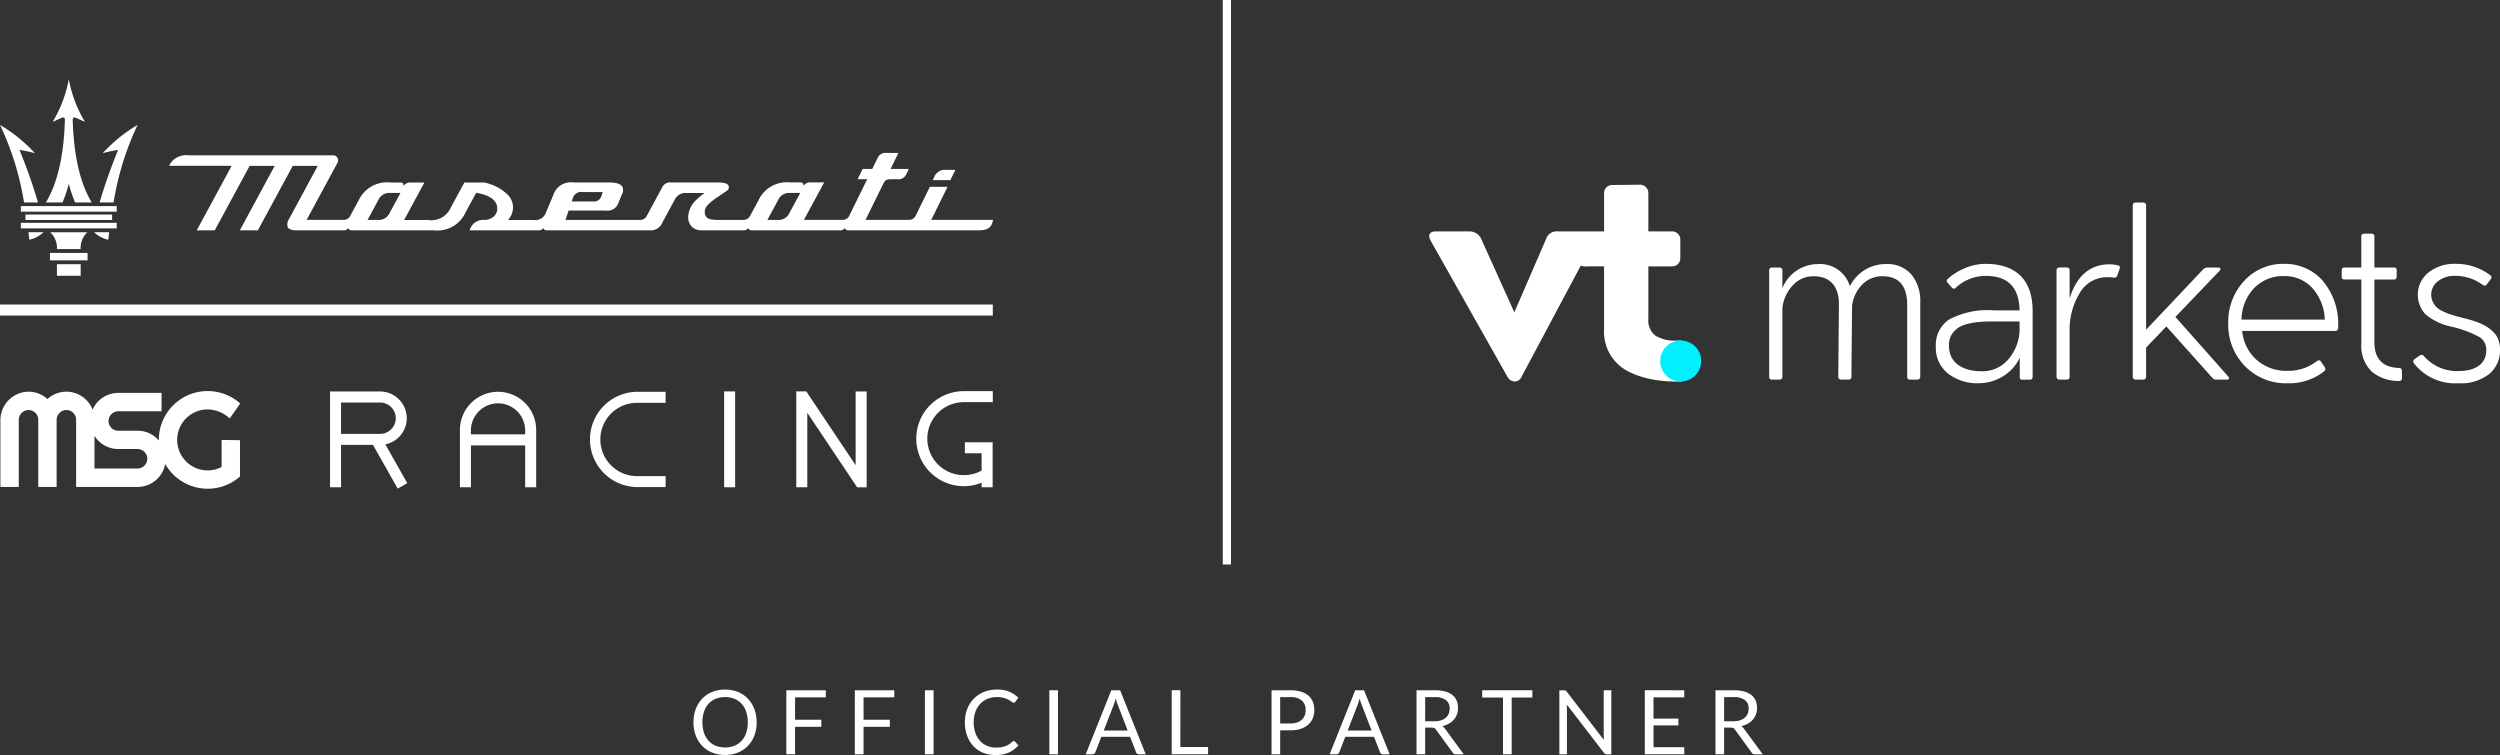 <svg xmlns="http://www.w3.org/2000/svg" width="275" height="83.052" viewBox="0 0 275 83.052">
  <rect x="0" y="0" width="275" height="83.052" fill="#333333" stroke="none"/>
  <g id="Group_164098" data-name="Group 164098" transform="translate(19184 -3506.311)">
    <path id="Path_83485" data-name="Path 83485" d="M189.771,35.34H187.83l.137-.279a1.284,1.284,0,0,1,1.37-.852h.99l-.555,1.13" transform="translate(-19269.232 3490.787)" fill="#fff"/>
    <path id="Path_83486" data-name="Path 83486" d="M102.289,37.391a1.307,1.307,0,0,1-1.33.777h-1.1l1.186-2.192a1.319,1.319,0,0,1,1.328-.772h1.1l-1.183,2.188m-43.981,0a1.307,1.307,0,0,1-1.33.777h-1.1q.594-1.1,1.186-2.192A1.319,1.319,0,0,1,58.4,35.2h1.1l-1.184,2.188m20.165-1.67a.947.947,0,0,1,1.059-.616H81.75l-.153.456a.85.85,0,0,1-.955.579H78.329l.144-.42m39.417,2.441,1.785-3.63h-1.942l-1.54,3.133a.8.8,0,0,1-.819.5l-4.718,0,1.909-3.882c.269-.547.37-.586,1-.586h.564a.955.955,0,0,0,1.029-.593l.263-.537h-2.012l.866-1.762H113a.955.955,0,0,0-1.029.588q-.288.587-.576,1.174h-1.056l-.555,1.13h1.056l-1.952,3.971a.8.8,0,0,1-.817.5l-4.193,0,2.229-4.12h-1.539a.824.824,0,0,0-.738.39c0-.3-.107-.39-.388-.391h-1.068A3.438,3.438,0,0,0,98.888,36l-.907,1.676a.827.827,0,0,1-.816.493h-2.7c-.979,0-1.362-.142-1.47-.66-.116-.559.131-1.013,1.441-1.89l.742-.5c.345-.231.484-.351.438-.6-.041-.224-.175-.471-1.245-.471H89.29a.979.979,0,0,0-1.031.594L86.615,37.68a.825.825,0,0,1-.816.491H77.647l.348-1.035h4.072a1.265,1.265,0,0,0,1.426-.9l.389-.926A.891.891,0,0,0,83.9,34.5c-.192-.293-.684-.448-1.423-.448H78.562a2.031,2.031,0,0,0-2.259,1.4l-.812,1.933a1.222,1.222,0,0,1-1.337.793h-2.8l.176-.267a1.967,1.967,0,0,0-.291-2.567,5.134,5.134,0,0,0-2.54-1.289H66.528l-1.5,2.766a2.335,2.335,0,0,1-2.5,1.356H59.9l2.23-4.122H60.587a.822.822,0,0,0-.738.39c0-.3-.107-.39-.389-.391H58.4A3.439,3.439,0,0,0,54.907,36L54,37.676a.817.817,0,0,1-.816.491h-4.01l3.4-6.288a.552.552,0,0,0-.479-.817H36.169a2.066,2.066,0,0,0-2.128,1.157l6.886,0-3.838,7.094h1.982l3.838-7.093h2.757l-3.837,7.092h1.982l3.837-7.091H50.4L47.237,38.08a1,1,0,0,0-.132.9c.128.218.451.334.931.334H53.26a.586.586,0,0,0,.525-.277c0,.211.177.277.377.277h8.982a3.4,3.4,0,0,0,3.5-1.942l1.183-2.188.122.023c1.415.272,2.133.8,2.194,1.622a1.149,1.149,0,0,1-.3.882,1.507,1.507,0,0,1-1.113.457,1.546,1.546,0,0,0-1.619,1.145h7.6a.586.586,0,0,0,.526-.277c0,.211.176.277.377.277H86.863a1.393,1.393,0,0,0,1.467-.9l1.317-2.435a1.318,1.318,0,0,1,1.33-.772h1.982a7.4,7.4,0,0,0-.994.83,2.722,2.722,0,0,0-.805,1.627,1.531,1.531,0,0,0,.341,1.2,1.454,1.454,0,0,0,1.122.45h4.624a.585.585,0,0,0,.525-.277c0,.211.177.277.377.277h9.729a.585.585,0,0,0,.525-.277c0,.211.177.277.377.277h14.389c.867,0,1.307-.285,1.47-.953.017-.068.033-.137.05-.2l-6.8,0" transform="translate(-19199.447 3492.333)" fill="#fff"/>
    <path id="Path_83487" data-name="Path 83487" d="M10.061,51.753v-.818H14.2v.818H10.061Z" transform="translate(-19188.566 3483.198)" fill="#fff"/>
    <path id="Path_83488" data-name="Path 83488" d="M12.769,54.479h1.306V53.208H11.463v1.271Z" transform="translate(-19189.201 3482.167)" fill="#fff"/>
    <path id="Path_83489" data-name="Path 83489" d="M10.849,48.621a2.328,2.328,0,0,0-.74-1.853H14.2a2.328,2.328,0,0,0-.74,1.853H10.849Z" transform="translate(-19188.588 3485.089)" fill="#fff"/>
    <path id="Path_83490" data-name="Path 83490" d="M5.129,43.8v-.6H14.66v.6H5.129Z" transform="translate(-19186.328 3486.712)" fill="#fff"/>
    <path id="Path_83491" data-name="Path 83491" d="M5.824,47.595a3.352,3.352,0,0,0,1.555-.828H5.721c.035.276.069.552.1.828" transform="translate(-19186.596 3485.089)" fill="#fff"/>
    <path id="Path_83492" data-name="Path 83492" d="M20.506,47.595a3.352,3.352,0,0,1-1.555-.828h1.658c-.034.276-.069.552-.1.828" transform="translate(-19192.6 3485.089)" fill="#fff"/>
    <path id="Path_83493" data-name="Path 83493" d="M2.64,33.681A31.2,31.2,0,0,0,0,25.152a16.787,16.787,0,0,1,3.842,3.113,15.433,15.433,0,0,0-1.7-.365,60.84,60.84,0,0,1,2.042,5.781Z" transform="translate(-19184 3494.898)" fill="#fff"/>
    <path id="Path_83494" data-name="Path 83494" d="M21.6,33.681a31.222,31.222,0,0,1,2.64-8.529,16.787,16.787,0,0,0-3.842,3.113,15.433,15.433,0,0,1,1.7-.365,60.841,60.841,0,0,0-2.042,5.781Z" transform="translate(-19193.102 3494.898)" fill="#fff"/>
    <path id="Path_83495" data-name="Path 83495" d="M4.2,42.107V41.5H14.746v.612H4.2Z" transform="translate(-19185.908 3487.482)" fill="#fff"/>
    <path id="Path_83496" data-name="Path 83496" d="M9.987,20.647a14.024,14.024,0,0,0,1.776-4.693,14.036,14.036,0,0,0,1.776,4.693c-.29-.132-.6-.272-.937-.424-.294-.132-.42-.055-.41.253.1,3.008.535,6.427,2.087,9.031H12.452a15.24,15.24,0,0,1-.689-2.051,15.313,15.313,0,0,1-.688,2.051H9.246c1.552-2.6,1.989-6.024,2.088-9.031.01-.308-.115-.385-.41-.253-.34.152-.647.292-.937.424" transform="translate(-19188.195 3499.072)" fill="#fff"/>
    <path id="Path_83497" data-name="Path 83497" d="M4.2,45.485v-.612H14.746v.612H4.2Z" transform="translate(-19185.908 3485.949)" fill="#fff"/>
    <rect id="Rectangle_147989" data-name="Rectangle 147989" width="109.208" height="1.212" transform="translate(-19184 3539.809)" fill="#fff"/>
    <rect id="Rectangle_147990" data-name="Rectangle 147990" width="1.212" height="10.543" transform="translate(-19104.346 3549.366)" fill="#fff"/>
    <path id="Path_83498" data-name="Path 83498" d="M166.886,78.832v8.107l-5.316-7.947-.113-.169h-1.1V89.366h1.211V81.172l5.316,7.946.171.256H168.1V78.832Z" transform="translate(-19256.766 3470.543)" fill="#fff"/>
    <path id="Path_83499" data-name="Path 83499" d="M74.9,81.773a2.94,2.94,0,0,0-2.937-2.936H67.673v0H66.461V89.371h1.212V84.709h3.511l2.721,4.81,1.054-.6-2.415-4.269a2.941,2.941,0,0,0,2.36-2.879m-1.212,0A1.727,1.727,0,0,1,71.966,83.5H67.673v-3.45h4.293a1.727,1.727,0,0,1,1.725,1.725" transform="translate(-19214.158 3470.538)" fill="#fff"/>
    <path id="Path_83500" data-name="Path 83500" d="M96.812,78.9A4.2,4.2,0,0,0,92.618,83.1V89.4H93.83V84.8h5.965v4.6h1.212V83.1A4.2,4.2,0,0,0,96.812,78.9m2.983,4.683H93.83V83.1a2.983,2.983,0,0,1,5.965,0Z" transform="translate(-19226.027 3470.507)" fill="#fff"/>
    <path id="Path_83501" data-name="Path 83501" d="M127.073,88.175h-3.152a4.03,4.03,0,0,1,0-8.06h3.152V78.9h-3.152a5.242,5.242,0,0,0,0,10.483h3.152Z" transform="translate(-19237.854 3470.507)" fill="#fff"/>
    <path id="Path_83502" data-name="Path 83502" d="M189.753,79.981h3.188V78.769h-3.188a5.227,5.227,0,1,0,1.96,10.072v.5h1.211V84.389H189.87V85.6h1.843v1.9a4.015,4.015,0,1,1-1.96-7.52" transform="translate(-19267.734 3470.568)" fill="#fff"/>
    <path id="Path_83503" data-name="Path 83503" d="M24.416,84.127v2.879a.161.161,0,0,1-.09.145,3.354,3.354,0,1,1-1.446-6.38,3.647,3.647,0,0,1,2.426.993l1.155-1.645a5.373,5.373,0,0,0-8.954,4c0,.023,0,.046,0,.069a3.083,3.083,0,0,0-2.34-1.075v2.019a1.074,1.074,0,0,1,1.072,1.127,1.094,1.094,0,0,1-1.1,1.019H10.431v-3.6a3.092,3.092,0,0,0,2.619,1.451h2.12V83.118h-2.12a1.074,1.074,0,0,1-1.072-1.127,1.094,1.094,0,0,1,1.1-1.019h4.731V78.952H13.049A3.1,3.1,0,0,0,10.221,80.8,3.089,3.089,0,0,0,5.256,79.63a3.081,3.081,0,0,0-2.1-.809A3.134,3.134,0,0,0,.081,81.977V89.3H2.1v-7.36a1.094,1.094,0,0,1,1.019-1.1,1.074,1.074,0,0,1,1.127,1.072V89.3H6.265v-7.36a1.094,1.094,0,0,1,1.019-1.1,1.074,1.074,0,0,1,1.127,1.072V89.3h2.019v0H15.17a3.1,3.1,0,0,0,3.04-2.529,5.369,5.369,0,0,0,8.226,1.38V84.159l-1.009-.015Z" transform="translate(-19184.037 3470.575)" fill="#fff"/>
    <line id="Line_123" data-name="Line 123" y2="62.092" transform="translate(-19049.043 3506.311)" fill="none" stroke="#fff" stroke-width="0.901"/>
    <path id="Path_83504" data-name="Path 83504" d="M146.605,142.464a4.066,4.066,0,0,1-.251,1.453,3.326,3.326,0,0,1-.708,1.138,3.156,3.156,0,0,1-1.1.74,3.952,3.952,0,0,1-2.834,0,3.17,3.17,0,0,1-1.1-.74,3.325,3.325,0,0,1-.708-1.138,4.334,4.334,0,0,1,0-2.905,3.353,3.353,0,0,1,.708-1.141,3.173,3.173,0,0,1,1.1-.745,3.906,3.906,0,0,1,2.834,0,3.159,3.159,0,0,1,1.1.745,3.353,3.353,0,0,1,.708,1.141,4.063,4.063,0,0,1,.251,1.452m-.978,0a3.566,3.566,0,0,0-.177-1.165,2.463,2.463,0,0,0-.5-.872,2.168,2.168,0,0,0-.787-.548,2.854,2.854,0,0,0-2.06,0,2.191,2.191,0,0,0-.789.548,2.436,2.436,0,0,0-.5.872,3.916,3.916,0,0,0,0,2.328,2.44,2.44,0,0,0,.5.87,2.172,2.172,0,0,0,.789.546,2.9,2.9,0,0,0,2.06,0,2.15,2.15,0,0,0,.787-.546,2.468,2.468,0,0,0,.5-.87,3.545,3.545,0,0,0,.177-1.163" transform="translate(-19247.373 3443.3)" fill="#fff"/>
    <path id="Path_83505" data-name="Path 83505" d="M162.7,139.005v.777h-3.382v2.463h2.891v.777h-2.891v3.028h-.959v-7.045Z" transform="translate(-19255.861 3443.234)" fill="#fff"/>
    <path id="Path_83506" data-name="Path 83506" d="M176.49,139.005v.777h-3.382v2.463H176v.777h-2.891v3.028h-.959v-7.045Z" transform="translate(-19262.117 3443.234)" fill="#fff"/>
    <rect id="Rectangle_147991" data-name="Rectangle 147991" width="0.954" height="7.045" transform="translate(-19082.26 3582.239)" fill="#fff"/>
    <path id="Path_83507" data-name="Path 83507" d="M199.685,144.529a.2.2,0,0,1,.143.064l.373.408a3.008,3.008,0,0,1-1.049.782,3.578,3.578,0,0,1-1.487.28,3.5,3.5,0,0,1-1.382-.263,3.021,3.021,0,0,1-1.056-.737,3.34,3.34,0,0,1-.678-1.138,4.251,4.251,0,0,1-.241-1.46,4.007,4.007,0,0,1,.258-1.46,3.336,3.336,0,0,1,.725-1.141,3.247,3.247,0,0,1,1.118-.74,3.808,3.808,0,0,1,1.438-.263,3.211,3.211,0,0,1,2.34.895l-.31.438a.347.347,0,0,1-.079.081.219.219,0,0,1-.128.032.253.253,0,0,1-.135-.047c-.048-.031-.1-.069-.17-.116s-.143-.1-.231-.147a2.075,2.075,0,0,0-.315-.147,2.561,2.561,0,0,0-.423-.115,2.94,2.94,0,0,0-.556-.047,2.694,2.694,0,0,0-1.035.194,2.324,2.324,0,0,0-.808.553,2.516,2.516,0,0,0-.529.875,3.337,3.337,0,0,0-.189,1.155,3.4,3.4,0,0,0,.189,1.175,2.593,2.593,0,0,0,.517.873,2.176,2.176,0,0,0,.774.543,2.471,2.471,0,0,0,.964.187,3.9,3.9,0,0,0,.565-.037,2.317,2.317,0,0,0,.465-.115,1.927,1.927,0,0,0,.4-.2,3.059,3.059,0,0,0,.371-.287.249.249,0,0,1,.162-.074" transform="translate(-19272.172 3443.3)" fill="#fff"/>
    <rect id="Rectangle_147992" data-name="Rectangle 147992" width="0.954" height="7.045" transform="translate(-19068.574 3582.239)" fill="#fff"/>
    <path id="Path_83508" data-name="Path 83508" d="M225.245,146.05h-.737a.315.315,0,0,1-.206-.064.388.388,0,0,1-.118-.162l-.659-1.7h-3.161l-.659,1.7a.389.389,0,0,1-.118.157.316.316,0,0,1-.206.069h-.738l2.817-7.045h.968Zm-4.616-2.615h2.63l-1.106-2.866a5.355,5.355,0,0,1-.211-.664c-.036.134-.072.258-.105.371s-.068.212-.1.3Z" transform="translate(-19283.215 3443.234)" fill="#fff"/>
    <path id="Path_83509" data-name="Path 83509" d="M236.913,145.249h3.048v.8h-4V139h.953Z" transform="translate(-19291.072 3443.234)" fill="#fff"/>
    <path id="Path_83510" data-name="Path 83510" d="M257.014,143.416v2.635h-.949v-7.045h2.079a3.884,3.884,0,0,1,1.163.155,2.219,2.219,0,0,1,.818.44,1.768,1.768,0,0,1,.485.688,2.423,2.423,0,0,1,.16.9,2.293,2.293,0,0,1-.172.9,1.936,1.936,0,0,1-.5.7,2.335,2.335,0,0,1-.823.459,3.543,3.543,0,0,1-1.126.165Zm0-.757h1.13a2.2,2.2,0,0,0,.72-.108,1.474,1.474,0,0,0,.524-.3,1.257,1.257,0,0,0,.32-.464,1.6,1.6,0,0,0,.108-.595,1.351,1.351,0,0,0-.416-1.052,1.813,1.813,0,0,0-1.256-.379h-1.13Z" transform="translate(-19300.195 3443.234)" fill="#fff"/>
    <path id="Path_83511" data-name="Path 83511" d="M274.366,146.05h-.737a.315.315,0,0,1-.206-.064.388.388,0,0,1-.118-.162l-.659-1.7h-3.161l-.659,1.7a.389.389,0,0,1-.118.157.316.316,0,0,1-.206.069h-.738l2.817-7.045h.968Zm-4.616-2.615h2.63l-1.106-2.866a5.353,5.353,0,0,1-.211-.664c-.036.134-.072.258-.105.371s-.068.212-.1.3Z" transform="translate(-19305.504 3443.234)" fill="#fff"/>
    <path id="Path_83512" data-name="Path 83512" d="M286.209,143.11v2.939h-.949v-7.045h1.99a4.344,4.344,0,0,1,1.155.135,2.2,2.2,0,0,1,.8.391,1.561,1.561,0,0,1,.47.617,2.07,2.07,0,0,1,.152.808,2.027,2.027,0,0,1-.118.7,1.862,1.862,0,0,1-.342.583,2.045,2.045,0,0,1-.546.44,2.723,2.723,0,0,1-.73.275,1.006,1.006,0,0,1,.314.3l2.055,2.8h-.846a.416.416,0,0,1-.383-.2l-1.829-2.516a.524.524,0,0,0-.182-.17.657.657,0,0,0-.295-.051Zm0-.694h1a2.428,2.428,0,0,0,.735-.1,1.489,1.489,0,0,0,.531-.285,1.177,1.177,0,0,0,.321-.44,1.435,1.435,0,0,0,.109-.565,1.122,1.122,0,0,0-.416-.948,2,2,0,0,0-1.237-.32h-1.042Z" transform="translate(-19313.443 3443.234)" fill="#fff"/>
    <path id="Path_83513" data-name="Path 83513" d="M304.006,139.005v.8H301.73v6.243h-.954v-6.243H298.49v-.8Z" transform="translate(-19319.447 3443.234)" fill="#fff"/>
    <path id="Path_83514" data-name="Path 83514" d="M314.706,139.037a.5.5,0,0,1,.14.131l4.08,5.309c-.01-.085-.017-.168-.02-.249s0-.158,0-.233v-4.99h.836v7.045h-.482a.409.409,0,0,1-.189-.039.474.474,0,0,1-.15-.133l-4.076-5.3q.011.123.015.241c0,.078,0,.151,0,.216v5.02h-.835v-7.045h.491a.427.427,0,0,1,.19.032" transform="translate(-19326.496 3443.234)" fill="#fff"/>
    <path id="Path_83515" data-name="Path 83515" d="M335.573,139.005v.777h-3.382v2.339h2.738v.747h-2.738v2.4h3.382v.776h-4.34v-7.045Z" transform="translate(-19334.305 3443.234)" fill="#fff"/>
    <path id="Path_83516" data-name="Path 83516" d="M346.419,143.11v2.939h-.949v-7.045h1.99a4.343,4.343,0,0,1,1.155.135,2.2,2.2,0,0,1,.8.391,1.561,1.561,0,0,1,.47.617,2.07,2.07,0,0,1,.152.808,2.027,2.027,0,0,1-.118.7,1.862,1.862,0,0,1-.342.583,2.045,2.045,0,0,1-.546.44,2.724,2.724,0,0,1-.73.275,1.006,1.006,0,0,1,.314.3l2.055,2.8h-.846a.416.416,0,0,1-.383-.2l-1.829-2.516a.524.524,0,0,0-.182-.17.657.657,0,0,0-.295-.051Zm0-.694h1a2.428,2.428,0,0,0,.735-.1,1.488,1.488,0,0,0,.531-.285,1.178,1.178,0,0,0,.321-.44,1.435,1.435,0,0,0,.109-.565,1.122,1.122,0,0,0-.416-.948,2,2,0,0,0-1.237-.32h-1.042Z" transform="translate(-19340.766 3443.234)" fill="#fff"/>
    <rect id="Rectangle_147993" data-name="Rectangle 147993" width="275" height="83.051" transform="translate(-19184 3506.311)" fill="none"/>
    <g id="Group_164097" data-name="Group 164097" transform="translate(-6.781 44.379)">
      <path id="Path_84988" data-name="Path 84988" d="M202.894,15.94a6.177,6.177,0,0,1,3.7,1.224c.218.145.23.315.049.521l-.4.521c-.109.158-.266.17-.472.024a5.047,5.047,0,0,0-2.957-.969,2.941,2.941,0,0,0-1.939.594,1.876,1.876,0,0,0-.739,1.539,2.012,2.012,0,0,0,1.183,1.717c1.784.919,4.074.805,5.584,2.257a2.362,2.362,0,0,1,.635.94,3.428,3.428,0,0,1,.171,1.071,3.373,3.373,0,0,1-1.175,2.666,5.078,5.078,0,0,1-3.441,1.03,5.725,5.725,0,0,1-4.871-2.217.324.324,0,0,1,.109-.46l.545-.376a.332.332,0,0,1,.472.073,4.794,4.794,0,0,0,3.816,1.635c1.927,0,3.029-.86,3.029-2.254a1.638,1.638,0,0,0-.715-1.466,12.053,12.053,0,0,0-3.141-1.167,6.432,6.432,0,0,1-2.82-1.343,3.166,3.166,0,0,1-.524-3.568,3.274,3.274,0,0,1,.839-1.033,4.619,4.619,0,0,1,3.065-.958" transform="translate(-19109.924 3475.016)" fill="#fff" fill-rule="evenodd"/>
      <path id="Path_84989" data-name="Path 84989" d="M187.013,9.863a.289.289,0,0,1,.327.327v3.393H189.5a.253.253,0,0,1,.291.258v.735c0,.218-.1.327-.291.327H187.34v6.87c0,1.854.9,2.8,2.678,2.859.23,0,.351.109.351.339v.776c0,.218-.121.327-.351.315a4.534,4.534,0,0,1-3-1.054,3.961,3.961,0,0,1-1.114-3.09V14.9h-1.842a.276.276,0,0,1-.315-.327V13.91a.285.285,0,0,1,.315-.327H185.9V10.19a.289.289,0,0,1,.327-.327Z" transform="translate(-19103.375 3477.774)" fill="#fff" fill-rule="evenodd"/>
      <path id="Path_84990" data-name="Path 84990" d="M81.285,15.985a3.482,3.482,0,0,1,2.8,1.139,4.565,4.565,0,0,1,.982,3.065v8.155a.314.314,0,0,1-.352.351h-.787c-.206,0-.3-.109-.3-.327V20.5c0-2.12-.9-3.175-2.7-3.175a3.014,3.014,0,0,0-2.241.909A4.007,4.007,0,0,0,77.565,20.6l-.073,7.791c0,.206-.109.3-.327.3H76.4c-.23,0-.352-.109-.352-.327l.073-7.961c0-1.951-.945-3.077-2.774-3.077A3.028,3.028,0,0,0,71,18.372a4.288,4.288,0,0,0-1.1,2.46v7.512a.305.305,0,0,1-.339.351h-.776a.3.3,0,0,1-.339-.351V16.712c0-.231.109-.351.339-.351h.776a.3.3,0,0,1,.339.351v1.915a4.238,4.238,0,0,1,3.926-2.642,3.425,3.425,0,0,1,3.5,2.436,4.389,4.389,0,0,1,3.962-2.436" transform="translate(-19051.057 3474.996)" fill="#fff" fill-rule="evenodd"/>
      <path id="Path_84991" data-name="Path 84991" d="M132.158,16.029a3.865,3.865,0,0,1,.884.109c.219.036.291.157.231.363l-.279.8a.325.325,0,0,1-.364.194,4.331,4.331,0,0,0-.678-.049,3.461,3.461,0,0,0-3.089,1.757,7.736,7.736,0,0,0-1.1,4.2v4.956c0,.23-.109.351-.315.351h-.775a.314.314,0,0,1-.352-.351V16.732a.314.314,0,0,1,.352-.352h.775c.218,0,.327.121.315.352v3.053q1.163-3.744,4.4-3.756" transform="translate(-19077.322 3474.976)" fill="#fff" fill-rule="evenodd"/>
      <path id="Path_84992" data-name="Path 84992" d="M142.791,3.585a.314.314,0,0,1,.351.351V17.579l6.276-6.639a.8.8,0,0,1,.424-.206h1.26a.191.191,0,0,1,.157.327l-4.895,5.113,5.828,6.567a.187.187,0,0,1-.145.327h-1.236a.522.522,0,0,1-.4-.218l-5.04-5.634-2.23,2.326v3.175a.314.314,0,0,1-.351.351h-.764a.314.314,0,0,1-.351-.351V3.936a.314.314,0,0,1,.351-.351Z" transform="translate(-19084.291 3480.623)" fill="#fff" fill-rule="evenodd"/>
      <path id="Path_84993" data-name="Path 84993" d="M107.48,15.941c3.308,0,5.186,1.708,5.186,5.21v7.2a.289.289,0,0,1-.327.327h-.824a.234.234,0,0,1-.266-.238V26.264a4.79,4.79,0,0,1-1.951,2.108,5.057,5.057,0,0,1-2.52.7A5.276,5.276,0,0,1,103.349,28a3.616,3.616,0,0,1-1.333-2.969,3.369,3.369,0,0,1,1.478-2.98,9.043,9.043,0,0,1,4.9-.994h2.835q-.072-3.8-3.72-3.792a4.851,4.851,0,0,0-3.308,1.309.267.267,0,0,1-.424-.025l-.436-.5c-.157-.157-.169-.3-.024-.436a6.256,6.256,0,0,1,1.842-1.175,5.863,5.863,0,0,1,2.326-.5m3.744,6.337h-3.1c-1.927,0-3.223.3-3.841.848a2.188,2.188,0,0,0-.824,1.854c0,1.757,1.393,2.775,3.574,2.775a3.7,3.7,0,0,0,3.053-1.43,5.1,5.1,0,0,0,1.139-3.308Z" transform="translate(-19066.295 3475.016)" fill="#fff" fill-rule="evenodd"/>
      <path id="Path_84994" data-name="Path 84994" d="M167.1,15.94a5.521,5.521,0,0,1,4.156,1.818,7.373,7.373,0,0,1,1.733,5.186.329.329,0,0,1-.375.376H162.434a4.834,4.834,0,0,0,1.539,3.138,4.9,4.9,0,0,0,3.477,1.248,5.064,5.064,0,0,0,3.2-1.066c.205-.133.351-.109.448.049l.4.594a.314.314,0,0,1-.048.472,6.142,6.142,0,0,1-4,1.321,6.27,6.27,0,0,1-4.713-1.89A6.469,6.469,0,0,1,160.9,22.5a6.6,6.6,0,0,1,1.745-4.677A5.8,5.8,0,0,1,167.1,15.94m-.024,1.345a4.454,4.454,0,0,0-3.32,1.308,5.1,5.1,0,0,0-1.393,3.478h9.16a5.452,5.452,0,0,0-1.381-3.478,4.077,4.077,0,0,0-3.065-1.308" transform="translate(-19093.012 3475.016)" fill="#fff" fill-rule="evenodd"/>
      <path id="Path_84995" data-name="Path 84995" d="M19.231,5.137V.946a.882.882,0,0,1,.9-.914L23.123,0A.919.919,0,0,1,24.1.946V5.137h2.615a.882.882,0,0,1,.9.867V8.1a.885.885,0,0,1-.887.883H24.1v5.767a2.092,2.092,0,0,0,.8,1.868,4.053,4.053,0,0,0,2.278.527h.506a1.232,1.232,0,0,1,.961,1.025v2.521a1.308,1.308,0,0,1-.961.961h-.452a14.544,14.544,0,0,1-2.9-.274,9.8,9.8,0,0,1-2.456-.846,4.872,4.872,0,0,1-2.647-4.585V8.981H17.51a2.083,2.083,0,0,1-.846-.078c-.082.156-.166.312-.249.468l-.264.495-.341.638-.4.758-.455.853-.494.924-.519.971-.531,1-.531,1-.518.971-.493.923-.454.85-.4.755-.339.635-.262.491-.173.323-.072.134a.83.83,0,0,1-.772.552.936.936,0,0,1-.8-.52L.155,6.161C-.176,5.546.029,5.137.707,5.137H4.394a1.418,1.418,0,0,1,1.355.9l3.608,8L12.839,6a1.216,1.216,0,0,1,1.229-.867Z" transform="translate(-19020 3482.25)" fill="#fff" fill-rule="evenodd"/>
      <path id="Path_84996" data-name="Path 84996" d="M51.024,33.638a2.253,2.253,0,1,1-2.253-2.254A2.253,2.253,0,0,1,51.024,33.638Z" transform="translate(-19041.111 3468.008)" fill="#00f0ff" fill-rule="evenodd"/>
      <rect id="Rectangle_148261" data-name="Rectangle 148261" width="117.781" height="21.841" transform="translate(-19020 3482.25)" fill="none"/>
    </g>
  </g>
</svg>
